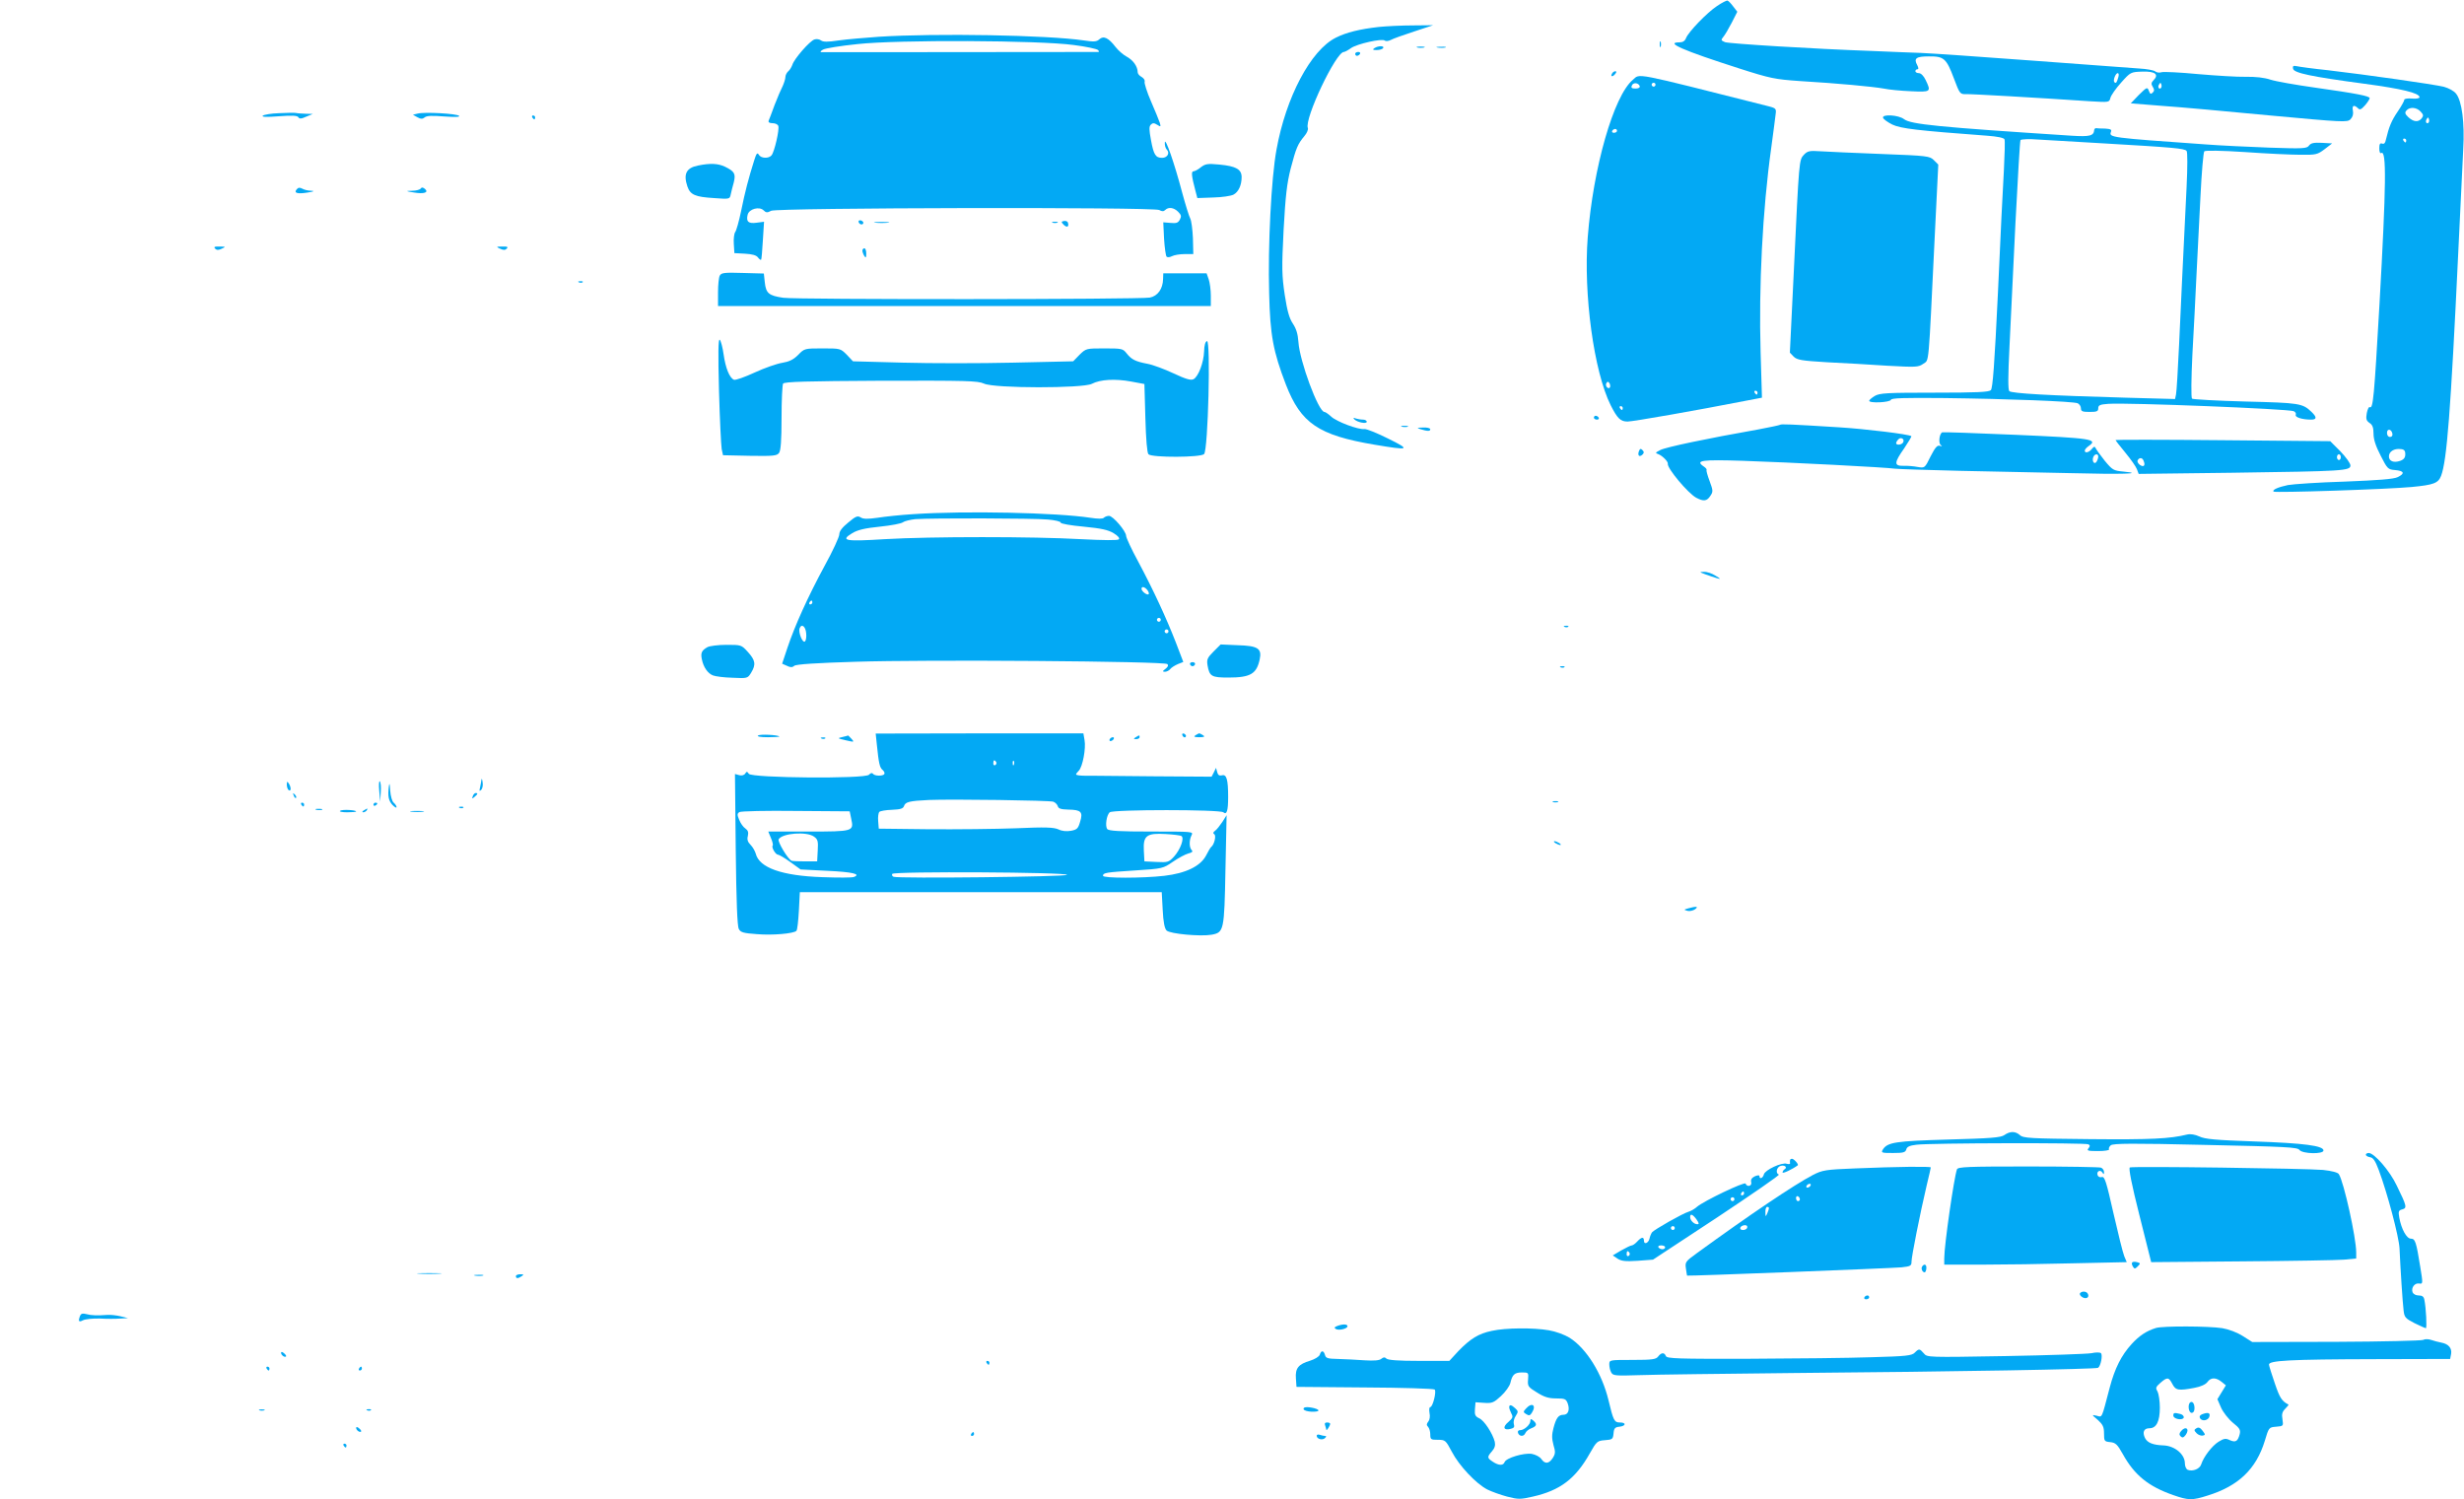 <?xml version="1.0" standalone="no"?>
<!DOCTYPE svg PUBLIC "-//W3C//DTD SVG 20010904//EN"
 "http://www.w3.org/TR/2001/REC-SVG-20010904/DTD/svg10.dtd">
<svg version="1.0" xmlns="http://www.w3.org/2000/svg"
 width="1280pt" height="779pt" viewBox="0 0 1280 779"
 preserveAspectRatio="xMidYMid meet">
<g transform="translate(0,779) scale(0.1,-0.1)"
fill="#03a9f4" stroke="none">
<path d="M8920 7759 c-53 -35 -148 -134 -161 -166 -6 -16 -17 -23 -34 -23 -79
0 18 -42 308 -135 165 -53 188 -57 315 -66 202 -12 380 -29 437 -39 28 -6 92
-12 143 -14 103 -5 105 -3 75 59 -10 21 -24 35 -35 35 -10 0 -18 5 -18 10 0 6
5 10 10 10 7 0 7 7 0 21 -20 36 -6 46 59 46 79 1 92 -10 131 -114 30 -80 32
-83 63 -82 28 1 363 -18 643 -37 101 -6 101 -6 107 17 3 13 28 49 56 80 49 55
50 55 111 57 66 2 87 -15 57 -45 -12 -12 -13 -20 -4 -34 9 -14 9 -21 0 -30
-10 -10 -14 -7 -20 9 -8 21 -10 20 -52 -21 l-42 -44 163 -13 c90 -6 343 -29
562 -50 378 -35 400 -36 416 -20 12 12 16 27 13 44 -6 28 5 34 26 14 10 -11
17 -7 37 15 13 15 24 32 24 37 0 11 -66 24 -285 55 -99 14 -202 32 -230 41
-32 11 -79 16 -129 15 -43 -1 -154 6 -247 14 -93 9 -178 13 -189 10 -12 -4
-27 -2 -34 4 -7 6 -44 13 -82 15 -38 3 -287 21 -554 41 -267 20 -528 38 -580
40 -52 2 -165 6 -250 10 -312 11 -746 38 -769 46 -21 9 -22 11 -9 27 8 9 28
43 44 74 l29 57 -21 27 c-11 15 -24 29 -30 31 -5 1 -29 -11 -54 -28z m2084
-371 c-8 -28 -12 -33 -20 -25 -9 8 6 47 17 47 6 0 7 -10 3 -22z m222 -55 c-10
-10 -19 5 -10 18 6 11 8 11 12 0 2 -7 1 -15 -2 -18z"/>
<path d="M7163 7650 c-98 -11 -169 -28 -224 -56 -130 -65 -259 -309 -308 -582
-27 -147 -45 -499 -38 -746 5 -218 21 -302 87 -474 78 -201 169 -263 459 -312
184 -31 193 -28 71 32 -58 29 -113 51 -123 49 -30 -4 -144 38 -172 65 -14 13
-30 24 -35 24 -31 0 -129 265 -135 364 -3 41 -11 68 -29 95 -18 27 -29 64 -42
149 -15 101 -16 138 -6 336 10 180 17 242 37 321 28 106 36 126 71 168 13 15
21 34 18 42 -19 48 146 395 187 395 5 0 22 9 37 20 31 22 163 52 176 39 5 -4
18 -3 30 3 12 7 66 26 121 44 l100 33 -105 -1 c-58 0 -138 -4 -177 -8z"/>
<path d="M4565 7599 c-71 -5 -165 -13 -208 -19 -58 -9 -82 -8 -92 0 -8 6 -23
9 -34 5 -24 -7 -106 -101 -115 -132 -4 -11 -13 -27 -21 -33 -8 -7 -15 -21 -15
-30 0 -10 -7 -31 -14 -47 -8 -15 -27 -59 -42 -98 -14 -38 -28 -76 -31 -82 -3
-8 4 -13 20 -13 14 0 27 -6 30 -14 7 -18 -20 -135 -35 -153 -15 -18 -55 -16
-66 3 -8 14 -13 7 -25 -32 -28 -89 -47 -161 -67 -260 -11 -53 -25 -103 -31
-110 -5 -7 -9 -34 -7 -61 l3 -48 55 -3 c37 -2 59 -8 67 -19 7 -9 14 -15 17
-12 2 2 6 47 9 101 l6 96 -38 -5 c-43 -6 -56 5 -47 42 8 30 61 44 83 22 12
-12 19 -13 39 -2 32 16 1986 20 2016 4 14 -8 23 -8 31 0 17 17 45 13 67 -9 17
-17 18 -24 9 -41 -9 -17 -18 -20 -49 -17 l-37 3 4 -85 c3 -47 9 -89 13 -93 4
-5 17 -4 28 2 11 6 41 11 66 11 l45 0 -2 83 c-2 45 -8 91 -14 102 -6 11 -25
72 -42 135 -40 152 -89 292 -90 259 -1 -14 4 -30 10 -36 18 -18 3 -43 -24 -43
-34 0 -44 16 -58 93 -10 53 -10 70 -1 79 10 10 17 10 33 0 19 -12 20 -11 14
10 -4 13 -25 63 -46 112 -21 48 -35 94 -33 101 3 8 -4 18 -15 25 -12 6 -21 17
-21 25 0 29 -23 62 -56 80 -19 10 -45 33 -59 51 -36 47 -62 60 -84 40 -14 -13
-28 -14 -81 -6 -190 28 -767 38 -1065 19z m1014 -43 c63 -8 119 -20 125 -26 6
-6 6 -10 1 -10 -486 -1 -1433 -1 -1440 -1 -5 1 -1 7 10 13 11 7 92 20 180 29
210 23 942 20 1124 -5z"/>
<path d="M8622 7560 c0 -14 2 -19 5 -12 2 6 2 18 0 25 -3 6 -5 1 -5 -13z"/>
<path d="M7140 7540 c-12 -8 -9 -10 12 -10 15 0 30 5 33 10 8 13 -25 13 -45 0z"/>
<path d="M7363 7543 c9 -2 25 -2 35 0 9 3 1 5 -18 5 -19 0 -27 -2 -17 -5z"/>
<path d="M7468 7543 c12 -2 30 -2 40 0 9 3 -1 5 -23 4 -22 0 -30 -2 -17 -4z"/>
<path d="M7040 7510 c0 -5 4 -10 9 -10 6 0 13 5 16 10 3 6 -1 10 -9 10 -9 0
-16 -4 -16 -10z"/>
<path d="M11912 7433 c4 -22 93 -41 370 -78 194 -26 286 -48 287 -70 0 -6 -17
-9 -39 -7 -22 2 -40 -1 -40 -6 0 -6 -15 -33 -34 -61 -33 -48 -46 -81 -61 -144
-4 -20 -10 -27 -20 -23 -11 4 -15 -2 -15 -25 0 -17 4 -28 10 -24 28 17 26
-162 -9 -785 -28 -487 -33 -546 -51 -535 -4 3 -11 -11 -15 -31 -5 -30 -3 -39
14 -51 16 -10 21 -25 21 -56 0 -29 11 -64 37 -114 35 -69 38 -72 75 -75 47 -4
53 -18 13 -37 -21 -10 -99 -16 -275 -23 -135 -4 -267 -13 -295 -18 -52 -11
-83 -25 -74 -34 7 -7 593 12 717 24 116 11 138 20 153 58 30 78 50 335 89
1157 11 231 23 474 26 540 8 137 -7 251 -37 288 -10 14 -38 29 -63 36 -52 13
-405 63 -601 86 -77 8 -150 18 -163 21 -19 4 -23 1 -20 -13z m663 -223 c15
-16 15 -22 5 -35 -17 -21 -42 -19 -69 6 -17 16 -20 24 -10 35 17 20 53 17 74
-6z m41 -57 c-10 -10 -19 5 -10 18 6 11 8 11 12 0 2 -7 1 -15 -2 -18z m-116
-93 c0 -5 -2 -10 -4 -10 -3 0 -8 5 -11 10 -3 6 -1 10 4 10 6 0 11 -4 11 -10z
m-72 -1523 c2 -10 -3 -17 -12 -17 -10 0 -16 9 -16 21 0 24 23 21 28 -4z m67
-107 c0 -17 -7 -27 -26 -34 -34 -12 -59 -2 -59 23 0 25 27 42 60 38 19 -1 25
-8 25 -27z"/>
<path d="M8375 7409 c-11 -17 1 -21 15 -4 8 9 8 15 2 15 -6 0 -14 -5 -17 -11z"/>
<path d="M8482 7375 c-99 -83 -206 -456 -234 -817 -23 -296 32 -698 119 -873
35 -69 51 -85 88 -85 28 0 359 58 609 107 l89 17 -7 236 c-10 341 10 739 55
1060 11 80 21 159 23 176 4 29 2 32 -37 42 -717 181 -665 171 -705 137z m36
-32 c2 -8 -6 -13 -22 -13 -19 0 -24 4 -19 15 6 18 34 16 41 -2z m82 7 c0 -5
-4 -10 -10 -10 -5 0 -10 5 -10 10 0 6 5 10 10 10 6 0 10 -4 10 -10z m-200
-240 c0 -5 -7 -10 -16 -10 -8 0 -12 5 -9 10 3 6 10 10 16 10 5 0 9 -4 9 -10z
m-37 -1333 c-3 -5 -10 -4 -15 1 -6 6 -7 16 -3 22 6 9 9 9 16 -1 4 -7 5 -17 2
-22z m767 -27 c0 -5 -2 -10 -4 -10 -3 0 -8 5 -11 10 -3 6 -1 10 4 10 6 0 11
-4 11 -10z m-700 -80 c0 -5 -2 -10 -4 -10 -3 0 -8 5 -11 10 -3 6 -1 10 4 10 6
0 11 -4 11 -10z"/>
<path d="M1450 7202 c-41 -1 -79 -8 -85 -13 -7 -7 19 -8 84 -3 68 5 95 4 101
-5 5 -9 15 -9 41 3 l34 14 -37 1 c-20 1 -42 2 -50 4 -7 2 -47 1 -88 -1z"/>
<path d="M2170 7200 l-25 -6 23 -13 c18 -10 27 -10 38 -1 10 9 39 10 101 5 57
-4 84 -3 78 3 -12 12 -180 21 -215 12z"/>
<path d="M2765 7180 c3 -5 8 -10 11 -10 2 0 4 5 4 10 0 6 -5 10 -11 10 -5 0
-7 -4 -4 -10z"/>
<path d="M9782 7178 c2 -7 24 -23 48 -35 44 -21 128 -31 492 -58 55 -4 88 -11
91 -19 3 -7 1 -78 -3 -157 -5 -79 -19 -366 -31 -638 -18 -376 -27 -497 -37
-508 -11 -10 -72 -13 -294 -13 -246 0 -283 -2 -309 -17 -16 -10 -29 -21 -29
-25 0 -14 108 -9 113 5 3 9 65 11 278 9 329 -4 667 -17 692 -27 9 -4 17 -16
17 -26 0 -16 8 -19 45 -19 38 0 45 3 45 19 0 16 9 20 53 23 104 7 929 -26 962
-38 9 -4 14 -12 11 -19 -5 -13 34 -25 80 -25 30 0 30 13 2 40 -47 45 -63 47
-343 54 -148 4 -274 11 -278 15 -5 5 -4 106 2 228 7 120 16 304 21 408 5 105
15 291 21 415 6 124 15 229 20 234 5 5 91 4 211 -4 112 -8 242 -14 289 -14 80
-1 88 1 125 29 l39 30 -53 3 c-42 2 -57 -1 -67 -14 -11 -16 -30 -17 -206 -11
-107 4 -257 11 -334 17 -495 35 -500 36 -489 65 5 12 -2 15 -30 17 -20 0 -40
1 -46 2 -5 1 -10 -3 -11 -9 -2 -31 -23 -36 -118 -30 -694 45 -835 59 -870 86
-28 22 -115 27 -109 7z m1148 -133 c360 -21 418 -26 429 -39 5 -7 5 -80 0
-186 -20 -406 -29 -598 -39 -820 -6 -129 -13 -246 -16 -259 l-5 -24 -257 7
c-394 11 -592 22 -604 34 -7 7 -7 77 1 234 6 123 20 412 31 642 12 230 23 423
26 428 4 5 44 7 93 3 47 -3 201 -12 341 -20z"/>
<path d="M9371 6986 c-25 -27 -25 -22 -52 -595 l-21 -433 20 -21 c18 -17 40
-21 174 -29 84 -4 225 -12 312 -18 150 -8 161 -8 187 10 31 23 26 -33 59 650
l19 385 -23 23 c-21 21 -32 23 -271 32 -138 5 -280 12 -316 14 -59 4 -69 2
-88 -18z"/>
<path d="M3626 6930 c-61 -12 -77 -44 -55 -109 15 -43 40 -54 137 -60 82 -6
83 -6 88 19 3 14 10 42 16 63 11 45 3 57 -46 81 -36 17 -76 19 -140 6z"/>
<path d="M6238 6921 c-14 -12 -32 -21 -38 -21 -13 0 -10 -25 10 -101 l10 -38
83 3 c45 1 92 8 105 15 26 14 42 49 42 91 0 40 -29 57 -115 65 -62 6 -73 4
-97 -14z"/>
<path d="M1541 6806 c-16 -19 4 -25 59 -16 31 5 36 8 17 9 -16 0 -37 5 -47 11
-13 7 -21 6 -29 -4z"/>
<path d="M2185 6810 c-3 -5 -23 -11 -43 -11 -37 -1 -37 -2 8 -9 53 -9 79 0 57
19 -10 8 -17 9 -22 1z"/>
<path d="M4460 6640 c0 -13 18 -22 24 -11 3 5 -1 11 -9 15 -8 3 -15 1 -15 -4z"/>
<path d="M5528 6642 c-16 -3 -16 -5 -3 -19 17 -17 29 -12 23 9 -1 7 -11 12
-20 10z"/>
<path d="M4548 6633 c17 -2 47 -2 65 0 17 2 3 4 -33 4 -36 0 -50 -2 -32 -4z"/>
<path d="M5468 6633 c6 -2 18 -2 25 0 6 3 1 5 -13 5 -14 0 -19 -2 -12 -5z"/>
<path d="M1118 6498 c8 -8 17 -8 34 0 22 10 21 11 -11 11 -27 1 -32 -2 -23
-11z"/>
<path d="M2598 6498 c17 -8 26 -8 34 0 9 9 4 12 -22 11 -33 0 -34 -1 -12 -11z"/>
<path d="M4480 6488 c0 -7 5 -20 10 -28 8 -12 10 -9 10 13 0 15 -4 27 -10 27
-5 0 -10 -6 -10 -12z"/>
<path d="M3739 6358 c-5 -9 -9 -48 -9 -87 l0 -71 1280 0 1280 0 0 54 c0 29 -5
67 -11 85 l-11 31 -112 0 -113 0 -1 -29 c-1 -52 -28 -89 -69 -97 -53 -10
-1836 -11 -1904 -1 -75 11 -90 23 -96 80 l-5 46 -110 3 c-95 3 -111 1 -119
-14z"/>
<path d="M3008 6323 c7 -3 16 -2 19 1 4 3 -2 6 -13 5 -11 0 -14 -3 -6 -6z"/>
<path d="M3735 5762 c4 -149 11 -287 14 -305 l7 -32 139 -3 c123 -2 141 0 152
15 9 12 13 65 13 182 0 91 4 172 8 178 6 10 124 13 507 15 448 1 504 0 537
-15 54 -25 513 -25 560 -1 44 23 122 27 203 12 l70 -13 5 -177 c3 -111 9 -181
16 -188 18 -18 272 -17 289 1 21 21 35 594 15 587 -9 -3 -14 -22 -15 -54 -2
-58 -30 -131 -55 -144 -14 -7 -39 0 -103 30 -47 22 -108 45 -136 50 -63 12
-83 22 -109 55 -19 24 -25 25 -115 25 -94 0 -95 0 -129 -33 l-33 -34 -312 -7
c-171 -4 -429 -4 -572 0 l-260 7 -32 34 c-33 33 -34 33 -126 33 -93 0 -94 0
-127 -34 -25 -25 -47 -35 -83 -41 -26 -4 -90 -26 -142 -50 -52 -24 -100 -41
-108 -38 -23 9 -44 61 -54 132 -5 36 -14 70 -20 76 -8 7 -9 -70 -4 -263z"/>
<path d="M8280 5620 c0 -5 7 -10 16 -10 8 0 12 5 9 10 -3 6 -10 10 -16 10 -5
0 -9 -4 -9 -10z"/>
<path d="M7035 5612 c15 -16 65 -26 65 -13 0 6 -9 11 -19 11 -11 0 -28 3 -38
6 -12 5 -15 4 -8 -4z"/>
<path d="M9247 5583 c-3 -2 -54 -13 -113 -24 -266 -47 -481 -92 -509 -107 -27
-14 -28 -15 -9 -22 20 -8 50 -38 48 -49 -5 -23 106 -155 148 -177 38 -20 55
-18 73 10 15 22 14 28 -4 77 -11 29 -18 55 -16 58 3 2 -4 11 -15 18 -45 31
-12 36 204 29 245 -8 747 -34 791 -41 17 -2 167 -7 335 -11 168 -3 427 -9 575
-12 265 -7 392 -3 276 8 -52 5 -57 8 -97 56 -23 29 -44 58 -47 65 -5 11 -9 10
-20 -3 -15 -19 -37 -24 -37 -9 0 6 10 17 22 25 48 34 12 40 -380 57 -207 9
-380 15 -383 13 -15 -9 -20 -57 -7 -66 9 -7 8 -8 -5 -4 -13 4 -24 -8 -48 -55
-30 -61 -30 -61 -67 -55 -20 4 -54 7 -74 6 -50 -1 -49 16 4 91 22 33 39 61 37
63 -10 10 -243 38 -374 46 -256 16 -304 18 -308 13z m639 -92 c-8 -13 -36 -15
-36 -3 0 4 5 13 12 20 14 14 34 0 24 -17z m1014 -73 c0 -7 -4 -19 -9 -27 -11
-17 -25 3 -17 24 7 18 26 20 26 3z"/>
<path d="M7283 5573 c9 -2 23 -2 30 0 6 3 -1 5 -18 5 -16 0 -22 -2 -12 -5z"/>
<path d="M7380 5560 c36 -11 50 -11 50 0 0 6 -17 10 -37 9 -34 -1 -35 -2 -13
-9z"/>
<path d="M10990 5504 c0 -3 23 -32 51 -66 28 -34 55 -72 60 -86 l9 -24 488 6
c578 8 612 10 612 38 0 11 -24 44 -52 73 l-53 53 -557 5 c-307 3 -558 3 -558
1z m1170 -89 c0 -8 -4 -15 -10 -15 -5 0 -10 7 -10 15 0 8 5 15 10 15 6 0 10
-7 10 -15z m-1024 -20 c10 -24 0 -34 -20 -20 -10 8 -15 18 -11 24 9 16 25 14
31 -4z"/>
<path d="M8514 5446 c-4 -9 -4 -20 0 -23 3 -4 12 -1 18 5 9 9 9 15 0 24 -9 9
-13 7 -18 -6z"/>
<path d="M4745 5119 c-66 -4 -150 -13 -187 -19 -51 -7 -73 -7 -87 2 -16 10
-26 6 -65 -27 -31 -25 -46 -45 -46 -61 0 -13 -34 -87 -76 -163 -87 -161 -155
-311 -194 -428 l-27 -81 25 -11 c18 -9 28 -9 38 0 9 8 116 15 317 21 366 12
1606 3 1621 -12 7 -7 3 -15 -10 -25 -16 -12 -16 -14 -3 -15 9 0 22 6 28 14 6
8 24 19 40 26 l28 11 -39 102 c-50 128 -115 269 -195 419 -35 64 -63 125 -63
134 0 24 -68 104 -89 104 -9 0 -21 -4 -27 -10 -6 -6 -31 -6 -69 0 -176 27
-649 37 -920 19z m698 -28 c37 -3 67 -10 67 -16 0 -6 53 -15 119 -21 93 -9
128 -17 156 -34 23 -14 33 -26 27 -32 -6 -6 -80 -5 -198 1 -247 14 -779 14
-1017 0 -207 -13 -234 -8 -170 31 28 17 65 26 144 34 58 6 112 16 120 23 8 6
37 13 64 16 83 6 615 5 688 -2z m517 -366 c7 -9 10 -18 7 -22 -8 -7 -37 15
-37 28 0 14 16 11 30 -6z m-1740 -65 c0 -5 -5 -10 -11 -10 -5 0 -7 5 -4 10 3
6 8 10 11 10 2 0 4 -4 4 -10z m1810 -90 c0 -5 -4 -10 -10 -10 -5 0 -10 5 -10
10 0 6 5 10 10 10 6 0 10 -4 10 -10z m-1842 -70 c2 -18 -1 -37 -6 -42 -12 -12
-36 46 -28 68 10 26 31 10 34 -26z m1882 10 c0 -5 -4 -10 -10 -10 -5 0 -10 5
-10 10 0 6 5 10 10 10 6 0 10 -4 10 -10z"/>
<path d="M8860 4806 c19 -7 46 -16 60 -20 21 -6 20 -4 -8 13 -18 12 -45 21
-60 20 -26 0 -25 -1 8 -13z"/>
<path d="M8128 4533 c7 -3 16 -2 19 1 4 3 -2 6 -13 5 -11 0 -14 -3 -6 -6z"/>
<path d="M3675 4428 c-30 -17 -36 -30 -29 -63 8 -41 31 -74 58 -84 12 -5 58
-11 101 -12 78 -4 79 -3 97 26 26 43 22 65 -17 108 -34 37 -34 37 -112 37 -43
0 -87 -6 -98 -12z"/>
<path d="M6304 4405 c-32 -32 -36 -41 -31 -72 10 -57 21 -63 108 -63 115 0
147 19 163 95 12 56 -10 70 -113 73 l-90 4 -37 -37z"/>
<path d="M6182 4339 c2 -6 8 -10 13 -10 5 0 11 4 13 10 2 6 -4 11 -13 11 -9 0
-15 -5 -13 -11z"/>
<path d="M8108 4323 c7 -3 16 -2 19 1 4 3 -2 6 -13 5 -11 0 -14 -3 -6 -6z"/>
<path d="M3938 3969 c-8 -5 12 -9 51 -9 35 0 62 2 60 4 -10 8 -98 13 -111 5z"/>
<path d="M4555 3922 c10 -99 15 -120 30 -132 8 -7 12 -16 9 -21 -7 -12 -51
-11 -59 1 -4 6 -12 5 -21 -5 -22 -22 -610 -17 -624 5 -9 13 -11 13 -19 1 -5
-8 -18 -12 -31 -8 l-22 6 4 -392 c3 -269 8 -399 16 -413 9 -18 24 -22 94 -27
82 -7 191 3 205 17 5 4 10 51 13 104 l5 97 940 0 940 0 5 -92 c3 -63 10 -97
20 -107 18 -18 178 -32 234 -22 64 12 66 20 72 337 l6 284 -22 -35 c-13 -19
-29 -40 -38 -46 -10 -7 -12 -13 -4 -18 11 -7 0 -54 -16 -66 -4 -3 -16 -23 -27
-45 -29 -55 -105 -92 -217 -105 -113 -13 -318 -13 -318 0 0 16 14 18 168 28
141 9 144 10 195 45 29 20 65 39 80 43 20 5 25 10 18 17 -14 14 -14 53 -1 78
10 19 5 19 -208 19 -164 0 -222 3 -230 13 -12 15 -4 73 13 87 18 15 572 15
590 0 18 -15 25 8 25 80 0 89 -8 119 -32 112 -14 -3 -21 1 -25 17 l-6 22 -11
-23 -12 -23 -304 2 c-168 2 -313 3 -322 3 -10 0 -25 0 -33 0 -25 0 -45 3 -45
7 0 3 6 11 14 19 20 20 38 116 30 159 l-6 35 -540 0 -539 -1 6 -57z m620 -91
c3 -5 1 -12 -5 -16 -5 -3 -10 1 -10 9 0 18 6 21 15 7z m92 -13 c-3 -8 -6 -5
-6 6 -1 11 2 17 5 13 3 -3 4 -12 1 -19z m205 -193 c10 -4 20 -14 23 -23 3 -13
17 -17 55 -18 66 -1 77 -12 61 -63 -10 -35 -16 -41 -47 -47 -23 -4 -47 -2 -65
7 -24 11 -67 13 -222 6 -105 -4 -309 -6 -452 -5 l-260 3 -3 39 c-2 21 1 43 6
48 5 5 34 10 66 11 44 2 57 6 62 19 7 22 27 27 129 32 121 5 628 -2 647 -9z
m-1050 -89 c14 -65 12 -66 -223 -66 l-208 0 14 -34 c8 -18 12 -36 9 -39 -8 -8
15 -47 27 -47 6 0 35 -17 64 -38 l54 -39 138 -7 c131 -6 178 -17 139 -32 -10
-4 -83 -4 -164 -1 -210 7 -328 49 -346 122 -4 14 -16 35 -27 46 -15 15 -19 28
-14 46 4 19 1 29 -13 39 -11 7 -25 27 -32 45 -11 26 -11 32 1 40 8 5 140 8
294 6 l279 -2 8 -39z m-194 -92 c20 -14 23 -23 20 -72 l-3 -57 -60 0 c-33 0
-65 1 -72 3 -19 6 -75 100 -68 112 20 32 145 41 183 14z m1909 3 c17 -11 -5
-70 -38 -107 -27 -29 -32 -31 -91 -28 l-63 3 -3 57 c-4 77 15 91 114 85 39 -2
76 -7 81 -10z m-594 -202 c-3 -10 -875 -20 -901 -10 -7 3 -10 9 -7 15 9 14
911 9 908 -5z"/>
<path d="M6142 3971 c4 -13 18 -16 19 -4 0 4 -5 9 -11 12 -7 2 -11 -2 -8 -8z"/>
<path d="M6210 3970 c-11 -7 -6 -10 20 -10 26 0 31 3 20 10 -8 5 -17 10 -20
10 -3 0 -12 -5 -20 -10z"/>
<path d="M4376 3961 c-27 -6 -26 -7 18 -17 44 -10 45 -10 29 8 -9 10 -17 17
-17 17 -1 -1 -14 -4 -30 -8z"/>
<path d="M5900 3960 c-13 -8 -12 -10 3 -10 9 0 17 5 17 10 0 12 -1 12 -20 0z"/>
<path d="M4268 3953 c7 -3 16 -2 19 1 4 3 -2 6 -13 5 -11 0 -14 -3 -6 -6z"/>
<path d="M5765 3950 c-3 -5 -2 -10 4 -10 5 0 13 5 16 10 3 6 2 10 -4 10 -5 0
-13 -4 -16 -10z"/>
<path d="M2501 3740 c-1 -8 -4 -26 -7 -40 -5 -19 -4 -22 5 -14 7 6 11 24 8 40
-2 16 -5 22 -6 14z"/>
<path d="M1970 3682 l5 -57 3 49 c2 27 0 52 -5 57 -4 4 -6 -18 -3 -49z"/>
<path d="M1490 3713 c0 -12 5 -25 10 -28 13 -8 13 15 0 35 -8 12 -10 11 -10
-7z"/>
<path d="M2020 3705 c-6 -52 -2 -74 19 -97 12 -12 21 -17 21 -11 0 6 -7 16
-15 23 -8 6 -16 34 -18 63 -2 36 -4 43 -7 22z"/>
<path d="M1526 3657 c3 -10 9 -15 12 -12 3 3 0 11 -7 18 -10 9 -11 8 -5 -6z"/>
<path d="M2456 3654 c-5 -14 -4 -15 9 -4 17 14 19 20 6 20 -5 0 -12 -7 -15
-16z"/>
<path d="M8068 3623 c6 -2 18 -2 25 0 6 3 1 5 -13 5 -14 0 -19 -2 -12 -5z"/>
<path d="M1565 3610 c3 -5 8 -10 11 -10 2 0 4 5 4 10 0 6 -5 10 -11 10 -5 0
-7 -4 -4 -10z"/>
<path d="M1940 3609 c0 -5 5 -7 10 -4 6 3 10 8 10 11 0 2 -4 4 -10 4 -5 0 -10
-5 -10 -11z"/>
<path d="M2388 3593 c7 -3 16 -2 19 1 4 3 -2 6 -13 5 -11 0 -14 -3 -6 -6z"/>
<path d="M1643 3583 c9 -2 23 -2 30 0 6 3 -1 5 -18 5 -16 0 -22 -2 -12 -5z"/>
<path d="M1767 3578 c-7 -4 9 -8 36 -8 26 0 47 2 47 4 0 8 -71 12 -83 4z"/>
<path d="M1890 3580 c-9 -6 -10 -10 -3 -10 6 0 15 5 18 10 8 12 4 12 -15 0z"/>
<path d="M2138 3573 c18 -2 45 -2 60 0 15 2 0 4 -33 4 -33 0 -45 -2 -27 -4z"/>
<path d="M8080 3410 c8 -5 20 -10 25 -10 6 0 3 5 -5 10 -8 5 -19 10 -25 10 -5
0 -3 -5 5 -10z"/>
<path d="M8770 3071 c-24 -7 -24 -7 -4 -13 11 -3 29 1 39 8 21 15 8 17 -35 5z"/>
<path d="M10412 1893 c-19 -13 -70 -17 -290 -23 -275 -8 -317 -14 -341 -52
-10 -17 -7 -18 53 -18 54 0 64 3 69 19 3 13 17 20 53 24 69 9 879 11 893 2 9
-5 9 -10 0 -21 -10 -12 -2 -14 50 -14 34 0 60 4 57 9 -3 5 1 14 9 21 12 10
112 11 492 2 418 -9 478 -12 488 -26 16 -21 125 -23 125 -3 0 25 -102 38 -358
47 -201 7 -259 12 -287 26 -22 10 -45 14 -63 10 -89 -22 -187 -27 -503 -24
-314 3 -349 5 -366 21 -24 21 -51 21 -81 0z"/>
<path d="M12290 1791 c0 -5 10 -11 22 -13 16 -2 27 -18 45 -66 46 -123 105
-348 108 -407 5 -112 16 -280 21 -321 4 -38 9 -43 57 -68 29 -14 55 -26 59
-26 6 0 1 105 -8 148 -3 16 -11 22 -30 22 -14 0 -27 7 -31 16 -9 24 11 50 34
46 20 -3 20 -1 6 85 -21 130 -26 148 -49 148 -22 0 -49 49 -60 108 -6 34 -4
39 15 44 26 7 24 17 -28 123 -36 77 -117 170 -146 170 -8 0 -15 -4 -15 -9z"/>
<path d="M9299 1763 c-1 -5 -1 -12 0 -16 1 -5 -7 -6 -17 -3 -26 9 -113 -32
-119 -55 -5 -20 -23 -27 -23 -9 0 6 -9 5 -24 -1 -16 -8 -22 -17 -19 -30 6 -21
-22 -28 -29 -8 -4 12 -219 -91 -253 -121 -11 -10 -30 -21 -43 -25 -31 -9 -177
-92 -190 -107 -5 -7 -11 -22 -13 -32 -5 -24 -29 -34 -29 -12 0 22 -13 20 -35
-4 -10 -11 -23 -20 -28 -20 -6 0 -30 -12 -55 -26 l-44 -26 25 -17 c21 -13 41
-15 105 -11 l79 6 333 219 c182 121 327 221 321 223 -19 6 -12 39 9 45 22 6
37 -8 20 -18 -5 -3 -10 -11 -10 -16 0 -8 52 17 79 37 6 5 -20 34 -30 34 -5 0
-10 -3 -10 -7z m-239 -173 c0 -5 -5 -10 -11 -10 -5 0 -7 5 -4 10 3 6 8 10 11
10 2 0 4 -4 4 -10z m-50 -30 c0 -5 -4 -10 -10 -10 -5 0 -10 5 -10 10 0 6 5 10
10 10 6 0 10 -4 10 -10z m-197 -105 c13 -19 15 -25 4 -25 -17 0 -37 20 -37 37
0 20 13 15 33 -12z m-113 -45 c0 -5 -4 -10 -10 -10 -5 0 -10 5 -10 10 0 6 5
10 10 10 6 0 10 -4 10 -10z m-50 -100 c0 -5 -6 -10 -14 -10 -8 0 -18 5 -21 10
-3 6 3 10 14 10 12 0 21 -4 21 -10z m-185 -29 c3 -5 1 -12 -5 -16 -5 -3 -10 1
-10 9 0 18 6 21 15 7z"/>
<path d="M9638 1720 c-155 -6 -171 -9 -220 -34 -96 -50 -332 -209 -604 -407
-58 -42 -61 -46 -56 -79 3 -19 5 -36 6 -37 3 -3 1056 38 1114 43 47 5 52 8 52
30 0 26 44 248 79 397 12 48 21 90 21 92 0 6 -175 4 -392 -5z m-233 -90 c-3
-5 -11 -10 -16 -10 -6 0 -7 5 -4 10 3 6 11 10 16 10 6 0 7 -4 4 -10z m-55 -71
c0 -5 -4 -9 -10 -9 -5 0 -10 7 -10 16 0 8 5 12 10 9 6 -3 10 -10 10 -16z
m-161 -46 c0 -5 -4 -17 -9 -28 -8 -18 -9 -17 -9 8 -1 15 4 27 9 27 6 0 10 -3
9 -7z m-114 -104 c-8 -12 -35 -12 -35 0 0 11 22 20 33 14 4 -2 5 -9 2 -14z"/>
<path d="M10166 1715 c-15 -41 -66 -393 -66 -462 l0 -33 198 0 c108 0 321 3
473 7 l277 6 -13 31 c-7 17 -32 118 -56 223 -37 165 -46 192 -60 188 -9 -3
-19 1 -22 9 -8 20 13 32 24 15 7 -11 9 -11 9 2 0 9 -7 20 -16 23 -9 3 -179 6
-379 6 -314 0 -364 -2 -369 -15z"/>
<path d="M11064 1725 c-7 -4 9 -87 50 -249 l61 -243 470 4 c259 2 498 6 533 9
l62 6 0 32 c0 75 -64 365 -90 406 -5 9 -37 17 -82 22 -88 8 -988 20 -1004 13z"/>
<path d="M11076 1231 c-3 -4 -1 -13 4 -21 8 -13 11 -13 25 1 15 15 15 17 -4
22 -12 3 -23 2 -25 -2z"/>
<path d="M9985 1210 c-7 -11 2 -30 13 -30 4 0 8 9 9 20 2 21 -11 27 -22 10z"/>
<path d="M2178 1173 c28 -2 76 -2 105 0 28 2 5 3 -53 3 -58 0 -81 -1 -52 -3z"/>
<path d="M2468 1163 c12 -2 30 -2 40 0 9 3 -1 5 -23 4 -22 0 -30 -2 -17 -4z"/>
<path d="M2680 1160 c0 -13 11 -13 30 0 12 8 11 10 -7 10 -13 0 -23 -4 -23
-10z"/>
<path d="M10805 1071 c-3 -6 3 -15 14 -21 21 -11 37 2 26 20 -8 13 -32 13 -40
1z"/>
<path d="M9685 1050 c-3 -5 1 -10 9 -10 9 0 16 5 16 10 0 6 -4 10 -9 10 -6 0
-13 -4 -16 -10z"/>
<path d="M416 954 c-11 -28 -7 -35 15 -23 12 6 51 10 88 9 36 -2 84 -2 106 0
l40 2 -40 10 c-22 5 -51 8 -65 7 -55 -4 -86 -3 -111 4 -20 5 -28 3 -33 -9z"/>
<path d="M6946 901 c-14 -5 -16 -10 -7 -15 15 -10 61 1 61 14 0 12 -26 12 -54
1z"/>
<path d="M11200 891 c-49 -15 -87 -40 -127 -84 -53 -58 -87 -126 -113 -224
-44 -167 -38 -156 -68 -148 -27 6 -27 6 6 -22 26 -24 32 -36 32 -70 0 -40 2
-42 32 -45 28 -3 37 -11 66 -63 60 -108 132 -167 261 -212 80 -28 99 -28 178
-3 162 50 253 138 298 284 21 71 22 71 59 74 38 3 38 4 33 38 -5 27 -1 40 14
55 12 12 19 21 17 22 -34 18 -45 34 -70 108 -16 46 -30 91 -31 99 -3 22 105
28 554 29 l387 1 5 26 c5 30 -13 52 -51 59 -15 3 -39 9 -53 14 -15 5 -33 5
-41 0 -8 -4 -211 -9 -451 -10 l-437 -1 -49 31 c-30 19 -72 35 -107 41 -69 11
-308 12 -344 1z m85 -291 c17 -33 31 -36 115 -20 33 6 58 18 67 30 18 25 44
25 74 1 l22 -18 -22 -36 -22 -36 19 -44 c11 -24 38 -59 61 -78 35 -28 41 -37
36 -59 -10 -38 -21 -45 -51 -32 -22 11 -31 9 -59 -8 -34 -21 -78 -79 -90 -117
-7 -24 -44 -39 -70 -29 -8 3 -15 18 -15 34 0 47 -53 91 -112 93 -53 2 -82 13
-95 38 -15 31 -6 51 23 51 36 0 54 36 54 107 0 35 -6 72 -12 84 -11 18 -10 23
15 45 36 31 43 30 62 -6z"/>
<path d="M11376 503 c-12 -13 -6 -53 9 -53 9 0 15 9 15 24 0 26 -12 40 -24 29z"/>
<path d="M11290 436 c0 -18 47 -27 54 -11 2 7 -5 16 -17 19 -32 8 -37 7 -37
-8z"/>
<path d="M11438 442 c-11 -5 -14 -12 -9 -20 11 -19 45 -11 49 11 4 18 -10 21
-40 9z"/>
<path d="M11410 370 c-13 -8 -13 -11 1 -26 9 -9 24 -14 32 -12 14 3 14 5 -1
25 -12 16 -21 20 -32 13z"/>
<path d="M11330 355 c-10 -12 -10 -19 -2 -27 9 -9 15 -7 26 7 23 32 0 49 -24
20z"/>
<path d="M7750 876 c-69 -14 -112 -41 -174 -105 l-47 -51 -158 0 c-106 0 -161
4 -169 12 -8 8 -15 8 -26 -1 -10 -9 -38 -11 -88 -8 -40 3 -102 6 -137 7 -54 1
-64 4 -68 21 -7 24 -20 25 -27 1 -4 -10 -25 -23 -50 -31 -61 -18 -78 -39 -74
-92 l3 -44 355 -3 c195 -1 358 -6 363 -11 10 -10 -10 -91 -23 -91 -5 0 -7 -13
-4 -30 4 -18 1 -36 -6 -45 -10 -12 -10 -19 -2 -27 7 -7 12 -25 12 -40 0 -26 3
-28 39 -28 39 0 41 -2 73 -62 38 -73 126 -166 184 -196 22 -11 69 -28 103 -37
58 -15 69 -15 134 0 142 32 222 93 296 225 35 62 39 65 78 68 39 3 42 5 45 35
2 27 8 33 31 35 34 4 36 22 2 22 -29 0 -34 10 -59 115 -33 138 -114 269 -202
325 -26 16 -72 33 -108 39 -80 14 -225 13 -296 -3z m188 -253 c-3 -34 0 -39
46 -67 38 -24 61 -31 100 -31 46 0 51 -3 60 -26 12 -34 2 -59 -22 -59 -26 0
-38 -16 -52 -69 -9 -34 -9 -54 0 -88 11 -36 10 -46 -4 -68 -20 -30 -40 -32
-59 -5 -8 12 -30 23 -50 27 -41 6 -133 -21 -141 -43 -7 -19 -31 -18 -61 2 -30
20 -31 24 -4 55 14 16 18 31 14 49 -11 43 -55 111 -81 122 -21 10 -24 18 -22
47 l3 36 45 -3 c41 -3 50 1 87 35 23 21 45 52 49 68 10 44 22 55 61 55 33 0
34 -1 31 -37z"/>
<path d="M7840 479 c0 -6 5 -20 11 -32 10 -18 8 -24 -16 -45 -31 -26 -24 -45
13 -35 17 4 21 10 16 25 -3 10 1 30 10 42 14 22 13 25 -3 40 -20 19 -31 20
-31 5z"/>
<path d="M7927 472 c-15 -16 -15 -19 2 -29 14 -9 20 -7 29 8 25 39 0 56 -31
21z"/>
<path d="M7950 408 c0 -19 -32 -48 -53 -48 -10 0 -14 -5 -11 -15 8 -19 30 -19
38 0 3 8 17 20 31 25 29 11 31 22 10 40 -12 10 -15 10 -15 -2z"/>
<path d="M9947 763 c-15 -16 -46 -19 -225 -24 -114 -4 -400 -7 -635 -8 -372
-1 -428 1 -433 14 -8 20 -24 19 -40 -2 -11 -15 -30 -18 -133 -18 -120 0 -121
0 -121 -23 0 -13 4 -32 10 -42 9 -17 21 -18 147 -14 76 3 437 7 803 11 846 7
1567 20 1579 27 14 9 25 66 15 76 -5 5 -27 5 -49 0 -22 -4 -223 -11 -447 -15
-405 -7 -407 -7 -424 14 -22 25 -25 26 -47 4z"/>
<path d="M1460 762 c0 -12 19 -26 26 -19 2 2 -2 10 -11 17 -9 8 -15 8 -15 2z"/>
<path d="M5125 710 c3 -5 8 -10 11 -10 2 0 4 5 4 10 0 6 -5 10 -11 10 -5 0 -7
-4 -4 -10z"/>
<path d="M1385 680 c3 -5 8 -10 11 -10 2 0 4 5 4 10 0 6 -5 10 -11 10 -5 0 -7
-4 -4 -10z"/>
<path d="M1865 680 c-3 -5 -1 -10 4 -10 6 0 11 5 11 10 0 6 -2 10 -4 10 -3 0
-8 -4 -11 -10z"/>
<path d="M6772 469 c2 -7 21 -12 41 -13 41 -1 49 8 15 18 -36 9 -60 7 -56 -5z"/>
<path d="M1348 463 c6 -2 18 -2 25 0 6 3 1 5 -13 5 -14 0 -19 -2 -12 -5z"/>
<path d="M1908 463 c7 -3 16 -2 19 1 4 3 -2 6 -13 5 -11 0 -14 -3 -6 -6z"/>
<path d="M6884 384 c3 -9 6 -19 6 -22 0 -9 20 21 20 31 0 4 -7 7 -16 7 -11 0
-14 -5 -10 -16z"/>
<path d="M1850 372 c0 -12 19 -26 26 -19 2 2 -2 10 -11 17 -9 8 -15 8 -15 2z"/>
<path d="M5045 340 c-3 -5 -1 -10 4 -10 6 0 11 5 11 10 0 6 -2 10 -4 10 -3 0
-8 -4 -11 -10z"/>
<path d="M6840 331 c0 -17 30 -25 43 -12 8 8 8 11 0 11 -6 0 -18 3 -27 6 -9 3
-16 1 -16 -5z"/>
<path d="M1785 280 c3 -5 8 -10 11 -10 2 0 4 5 4 10 0 6 -5 10 -11 10 -5 0 -7
-4 -4 -10z"/>
</g>
</svg>
